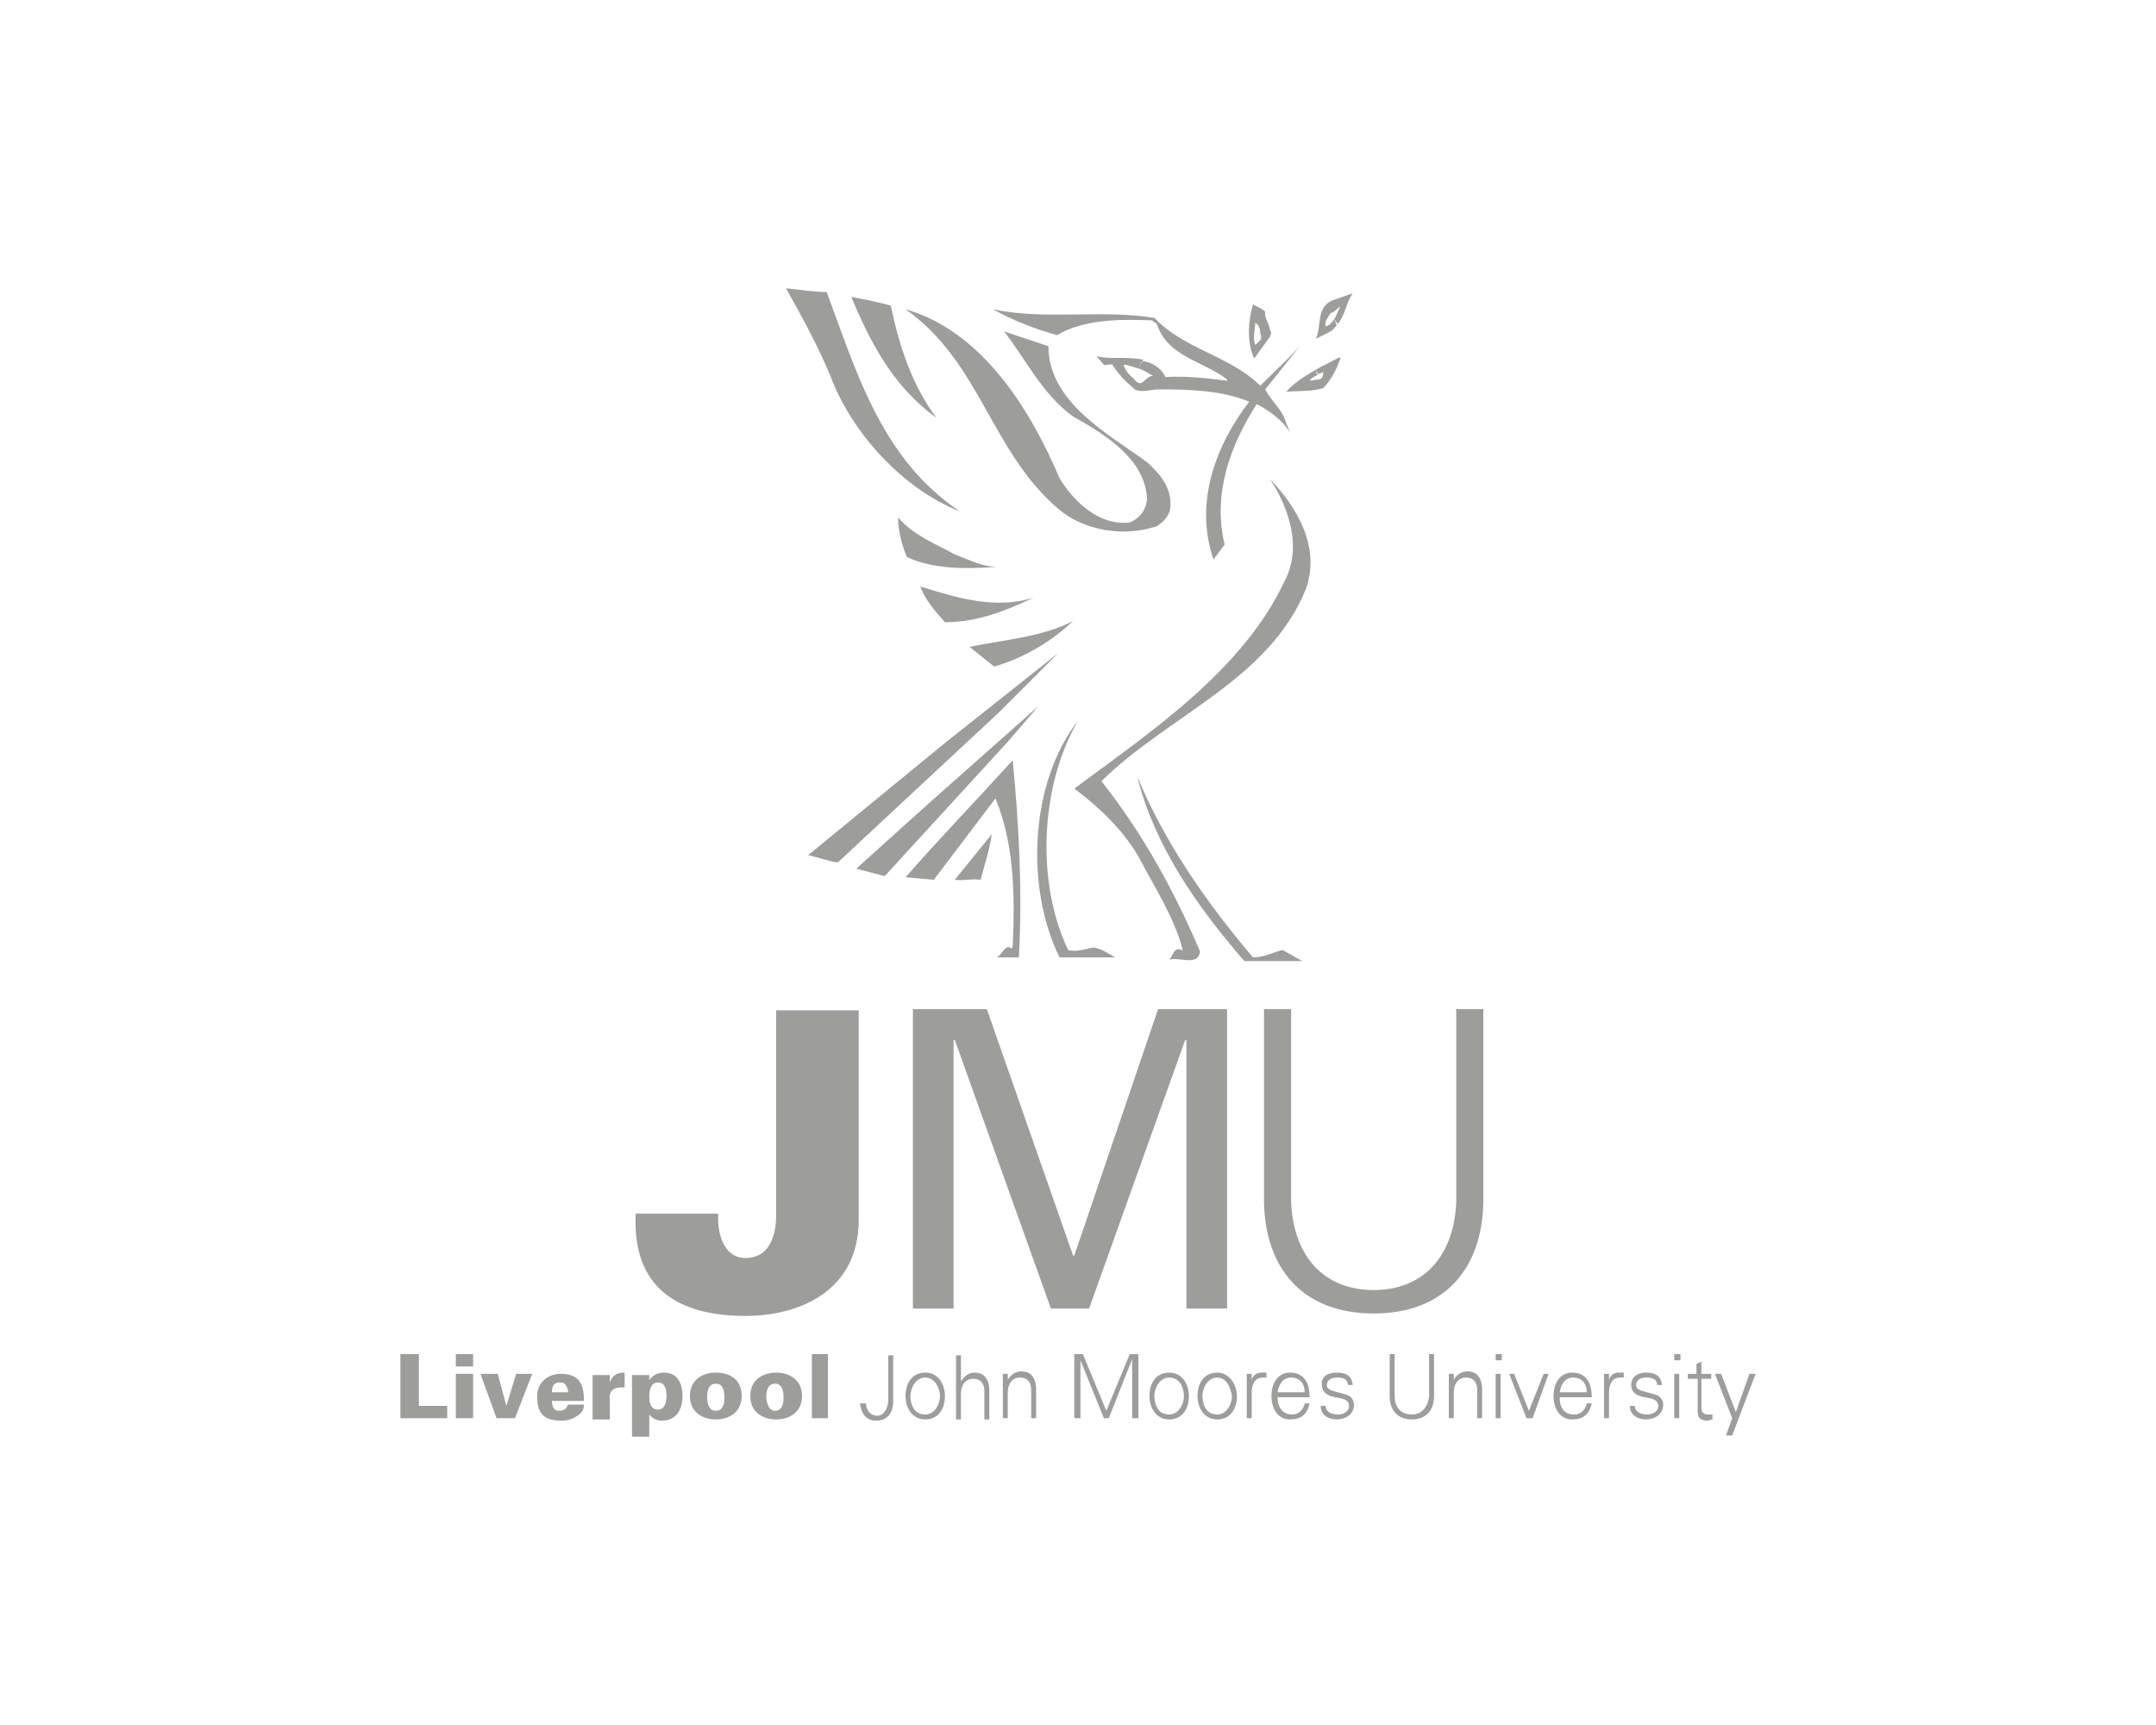 <?xml version="1.0" encoding="utf-8"?>
<!-- Generator: Adobe Illustrator 23.0.6, SVG Export Plug-In . SVG Version: 6.00 Build 0)  -->
<svg version="1.1" id="Layer_1" xmlns="http://www.w3.org/2000/svg" xmlns:xlink="http://www.w3.org/1999/xlink" x="0px" y="0px"
	 viewBox="0 0 175 140" style="enable-background:new 0 0 175 140;" xml:space="preserve">
<style type="text/css">
	.st0{fill:#9D9D9C;}
	.st1{fill-rule:evenodd;clip-rule:evenodd;fill:#9D9D9C;}
</style>
<g>
	<polygon class="st1" points="32.5,115.1 32.5,109.9 34,109.9 34,114.1 36.3,114.1 36.3,115.1 32.5,115.1 	"/>
	<path class="st1" d="M37,111.5h1.4v3.6H37V111.5L37,111.5z M37,109.9h1.4v1H37V109.9L37,109.9z"/>
	<polygon class="st1" points="40.3,115.1 39,111.5 40.4,111.5 41.1,114.1 41.1,114.1 41.9,111.5 43.2,111.5 41.8,115.1 40.3,115.1 	
		"/>
	<path class="st1" d="M44.8,113.6c0,0.5,0.1,0.9,0.6,0.9c0.4,0,0.6-0.2,0.7-0.5h1.3c0,0.5-0.3,0.8-0.7,1c-0.3,0.2-0.7,0.3-1.1,0.3
		c-1.5,0-2-0.6-2-2c0-1.1,0.9-1.8,1.9-1.8c1.5,0,1.9,0.8,1.9,2.2H44.8L44.8,113.6z M46.1,112.9c0-0.2-0.1-0.4-0.2-0.5
		c-0.1-0.2-0.3-0.2-0.5-0.2c-0.5,0-0.6,0.4-0.6,0.8H46.1L46.1,112.9z"/>
	<path class="st1" d="M49.5,112.2L49.5,112.2c0.2-0.6,0.6-0.8,1.2-0.8v1.2c-0.1,0-0.2,0-0.3,0c-0.7,0-1,0.4-0.9,1.1v1.5h-1.4v-2.7
		c0-0.3,0-0.5,0-0.9h1.4L49.5,112.2L49.5,112.2z"/>
	<path class="st1" d="M52.7,112L52.7,112c0.3-0.4,0.7-0.6,1.2-0.6c1.1,0,1.5,0.9,1.5,1.9c0,1.1-0.5,2-1.7,2c-0.4,0-0.8-0.2-1-0.5h0
		v1.8h-1.4v-5h1.4V112L52.7,112z M52.7,113.3c0,0.5,0.1,1.1,0.7,1.1c0.6,0,0.7-0.7,0.7-1.1c0-0.5-0.1-1.1-0.7-1.1
		C52.8,112.2,52.7,112.9,52.7,113.3L52.7,113.3z"/>
	<path class="st1" d="M60.2,113.3c0,1.3-1,1.9-2.1,1.9c-1.1,0-2.1-0.6-2.1-1.9c0-1.3,1-1.9,2.1-1.9C59.3,111.4,60.2,112,60.2,113.3
		L60.2,113.3z M58.1,114.5c0.6,0,0.7-0.6,0.7-1.1c0-0.5-0.1-1.1-0.7-1.1c-0.6,0-0.7,0.6-0.7,1.1C57.4,113.8,57.5,114.5,58.1,114.5
		L58.1,114.5z"/>
	<path class="st1" d="M65.1,113.3c0,1.3-1,1.9-2.1,1.9c-1.1,0-2.1-0.6-2.1-1.9c0-1.3,1-1.9,2.1-1.9C64.1,111.4,65.1,112,65.1,113.3
		L65.1,113.3z M62.9,114.5c0.6,0,0.7-0.6,0.7-1.1c0-0.5-0.1-1.1-0.7-1.1c-0.6,0-0.7,0.6-0.7,1.1C62.2,113.8,62.4,114.5,62.9,114.5
		L62.9,114.5z"/>
	<polygon class="st1" points="65.9,109.9 67.2,109.9 67.2,115.1 65.9,115.1 65.9,109.9 	"/>
	<path class="st1" d="M70.3,113.9c0,0.6,0.4,1,0.9,1c0.6,0,0.9-0.7,0.9-1.3v-3.6h0.4v3.5c0,0.4,0,0.9-0.3,1.3
		c-0.3,0.4-0.7,0.5-1.1,0.5c-0.8,0-1.2-0.6-1.3-1.4H70.3L70.3,113.9z"/>
	<path class="st1" d="M76.7,113.3c0,1-0.5,1.9-1.6,1.9c-1.1,0-1.6-1-1.6-1.9c0-1,0.5-1.9,1.6-1.9C76.2,111.4,76.7,112.4,76.7,113.3
		L76.7,113.3z M75.1,111.8c-0.8,0-1.2,0.9-1.2,1.5c0,0.7,0.3,1.5,1.2,1.5c0.8,0,1.2-0.9,1.2-1.5C76.3,112.7,75.9,111.8,75.1,111.8
		L75.1,111.8z"/>
	<path class="st1" d="M78,112.1L78,112.1c0.3-0.4,0.6-0.7,1.1-0.7c1.1,0,1.2,1,1.2,1.5v2.3h-0.4v-2.3c0-0.6-0.3-1-0.9-1
		c-0.7,0-1,0.6-1,1.2v2.1h-0.4v-5.2H78V112.1L78,112.1z"/>
	<path class="st1" d="M81.8,115.1h-0.4v-2.8c0-0.3,0-0.6,0-0.8h0.4l0,0.5l0,0c0.2-0.4,0.6-0.7,1.1-0.7c1.1,0,1.2,1,1.2,1.5v2.3h-0.4
		v-2.3c0-0.6-0.3-1-0.9-1c-0.7,0-1,0.6-1,1.2V115.1L81.8,115.1z"/>
	<polygon class="st1" points="87.2,115.1 87.2,109.9 87.9,109.9 89.8,114.5 91.7,109.9 92.4,109.9 92.4,115.1 91.9,115.1 
		91.9,110.3 91.9,110.3 90,115.1 89.6,115.1 87.7,110.4 87.7,110.4 87.7,115.1 87.2,115.1 	"/>
	<path class="st1" d="M96.5,113.3c0,1-0.5,1.9-1.6,1.9c-1.1,0-1.6-1-1.6-1.9c0-1,0.5-1.9,1.6-1.9C96,111.4,96.5,112.4,96.5,113.3
		L96.5,113.3z M94.9,111.8c-0.8,0-1.2,0.9-1.2,1.5c0,0.7,0.3,1.5,1.2,1.5c0.8,0,1.2-0.9,1.2-1.5C96.1,112.7,95.8,111.8,94.9,111.8
		L94.9,111.8z"/>
	<path class="st1" d="M100.4,113.3c0,1-0.5,1.9-1.6,1.9c-1.1,0-1.6-1-1.6-1.9c0-1,0.5-1.9,1.6-1.9
		C99.8,111.4,100.4,112.4,100.4,113.3L100.4,113.3z M98.8,111.8c-0.8,0-1.2,0.9-1.2,1.5c0,0.7,0.3,1.5,1.2,1.5
		c0.8,0,1.2-0.9,1.2-1.5C99.9,112.7,99.6,111.8,98.8,111.8L98.8,111.8z"/>
	<path class="st1" d="M101.6,115.1h-0.4v-2.8c0-0.3,0-0.6,0-0.8h0.4l0,0.5h0c0.1-0.4,0.4-0.6,0.8-0.6c0.1,0,0.3,0,0.4,0v0.4
		c-0.1,0-0.2,0-0.3,0c-0.6,0-0.9,0.5-0.9,1.2V115.1L101.6,115.1z"/>
	<path class="st1" d="M103.7,113.4c0,0.8,0.4,1.4,1.2,1.4c0.5,0,0.9-0.4,1-0.9h0.4c-0.2,0.9-0.7,1.3-1.6,1.3c-1,0-1.5-0.9-1.5-1.9
		c0-1,0.5-1.9,1.5-1.9c1.2,0,1.6,0.9,1.6,2H103.7L103.7,113.4z M105.9,113c0-0.7-0.4-1.2-1.1-1.2c-0.7,0-1,0.6-1.1,1.2H105.9
		L105.9,113z"/>
	<path class="st1" d="M108.5,111.4c0.7,0,1.2,0.2,1.3,1h-0.4c0-0.5-0.4-0.6-0.9-0.6c-0.4,0-0.8,0.2-0.8,0.6c0,0.5,0.7,0.5,1.6,0.8
		c0.4,0.1,0.6,0.5,0.6,0.8c0,0.8-0.7,1.2-1.4,1.2c-0.6,0-1.3-0.3-1.3-1.1h0.4c0,0.5,0.5,0.7,1,0.7c0.4,0,0.9-0.2,0.9-0.7
		c0-0.5-0.5-0.6-1.1-0.7c-0.5-0.1-1.1-0.3-1.1-1C107.2,111.7,107.8,111.4,108.5,111.4L108.5,111.4z"/>
	<path class="st1" d="M113.2,109.9v3.4c0,0.9,0.5,1.5,1.4,1.5c0.8,0,1.3-0.6,1.4-1.5v-3.4h0.4v3.4c0,1.1-0.6,1.9-1.8,1.9
		c-1.2,0-1.8-0.8-1.8-1.9v-3.4H113.2L113.2,109.9z"/>
	<path class="st1" d="M118,115.1h-0.4v-2.8c0-0.3,0-0.6,0-0.8h0.4l0,0.5l0,0c0.2-0.4,0.6-0.7,1.1-0.7c1.1,0,1.2,1,1.2,1.5v2.3h-0.4
		v-2.3c0-0.6-0.3-1-0.9-1c-0.7,0-1,0.6-1,1.2V115.1L118,115.1z"/>
	<path class="st1" d="M121.4,111.5h0.4v3.6h-0.4V111.5L121.4,111.5z M121.4,109.9h0.5v0.5h-0.5V109.9L121.4,109.9z"/>
	<polygon class="st1" points="122.9,111.5 124.1,114.5 125.3,111.5 125.7,111.5 124.4,115.1 123.9,115.1 122.5,111.5 122.9,111.5 	
		"/>
	<path class="st1" d="M126.6,113.4c0,0.8,0.3,1.4,1.2,1.4c0.5,0,0.9-0.4,1-0.9h0.4c-0.2,0.9-0.7,1.3-1.6,1.3c-1,0-1.5-0.9-1.5-1.9
		c0-1,0.5-1.9,1.5-1.9c1.2,0,1.6,0.9,1.6,2H126.6L126.6,113.4z M128.8,113c0-0.7-0.4-1.2-1.1-1.2c-0.7,0-1,0.6-1.1,1.2H128.8
		L128.8,113z"/>
	<path class="st1" d="M130.6,115.1h-0.4v-2.8c0-0.3,0-0.6,0-0.8h0.4l0,0.5h0c0.1-0.4,0.4-0.6,0.8-0.6c0.1,0,0.3,0,0.4,0v0.4
		c-0.1,0-0.2,0-0.3,0c-0.6,0-0.9,0.5-0.9,1.2V115.1L130.6,115.1z"/>
	<path class="st1" d="M133.6,111.4c0.7,0,1.2,0.2,1.3,1h-0.4c0-0.5-0.4-0.6-0.9-0.6c-0.4,0-0.8,0.2-0.8,0.6c0,0.5,0.7,0.5,1.6,0.8
		c0.4,0.1,0.6,0.5,0.6,0.8c0,0.8-0.7,1.2-1.4,1.2c-0.6,0-1.3-0.3-1.3-1.1h0.4c0,0.5,0.5,0.7,1,0.7c0.4,0,0.9-0.2,0.9-0.7
		c0-0.5-0.5-0.6-1.1-0.7c-0.5-0.1-1.1-0.3-1.1-1C132.4,111.7,133,111.4,133.6,111.4L133.6,111.4z"/>
	<path class="st1" d="M135.9,111.5h0.4v3.6h-0.4V111.5L135.9,111.5z M135.9,109.9h0.5v0.5h-0.5V109.9L135.9,109.9z"/>
	<path class="st1" d="M137.7,111.9H137v-0.4h0.7v-0.8l0.4-0.2v1h0.8v0.4h-0.8v2.4c0,0.3,0.2,0.5,0.5,0.5c0.1,0,0.2,0,0.4,0v0.4
		c-0.1,0-0.3,0.1-0.4,0.1c-0.9,0-0.8-0.6-0.8-1.1V111.9L137.7,111.9z"/>
	<polygon class="st1" points="139.7,111.5 140.9,114.6 142,111.5 142.5,111.5 140.6,116.5 140.1,116.5 140.6,115.1 139.2,111.5 
		139.7,111.5 	"/>
	<path class="st1" d="M67.1,23.7c2.4,6.4,4.4,13.5,10.8,17.8c-4.6-1.8-8.8-6.4-10.5-11c-1-2.4-2.3-4.8-3.6-7.1
		C64.9,23.5,66,23.7,67.1,23.7L67.1,23.7z"/>
	<path class="st1" d="M72.3,24.8c0.7,3.3,1.7,6.4,3.7,9.1c-3.5-2.5-5.4-6.2-6.9-9.8C70.2,24.3,71.2,24.5,72.3,24.8L72.3,24.8z"/>
	<path class="st1" d="M86,38.8c1.2,2,3.3,3.9,5.7,3.6c0.8-0.3,1.4-1.1,1.4-2c-0.2-3.2-3.5-5.2-6-6.6c-2.5-1.8-3.8-4.6-5.6-6.9
		l3.6,1.2c0,4.5,4.8,7.1,8,9.4c1.1,1,2,2.1,1.9,3.6c0,0.7-0.6,1.3-1.1,1.6c-2.6,0.9-5.9,0.4-8-1.4c-5.5-4.7-6.3-11.9-12.4-16.2
		C79.8,26.9,83.7,33.4,86,38.8L86,38.8z"/>
	<path class="st1" d="M106,47.8c-3,7.4-11.1,10.2-16.6,15.6c3.4,4.3,5.9,8.9,8,13.8c-0.1,1.3-1.8,0.4-2.5,0.7c0.3-0.3,0.4-1.1,1-0.8
		h0.1c-0.7-2.7-2.3-5.1-3.6-7.6c-1.3-2.2-3.2-4-5.2-5.5c6.2-4.6,13.7-9.6,17.1-16.9c1.4-2.7,0.3-5.9-1.2-8.2
		C105.3,41.2,107.2,44.4,106,47.8L106,47.8z"/>
	<path class="st1" d="M77.5,45c1.1,0.4,2.2,1,3.4,1c-2.5,0.2-5.2,0.2-7.3-0.8c-0.4-1-0.7-2.1-0.7-3.2C74.2,43.5,75.9,44.1,77.5,45
		L77.5,45z"/>
	<path class="st1" d="M83.9,48.5c-2.1,1-4.5,2-7.2,2c-0.8-0.9-1.6-1.8-2-2.9C77.6,48.5,80.8,49.5,83.9,48.5L83.9,48.5z"/>
	<path class="st1" d="M80.7,54.1l-2-1.6c2.9-0.6,5.9-0.8,8.4-2.1C85.3,52.1,83.1,53.4,80.7,54.1L80.7,54.1z"/>
	<path class="st1" d="M68,70c-0.7-0.1-1.6-0.4-2.4-0.6l11.1-9.1l9.2-7.3l-4.8,4.8L68,70L68,70z"/>
	<polygon class="st1" points="72,70.9 71.8,71.1 69.5,70.5 75.5,65.1 84.3,57.3 81.8,60.2 72,70.9 	"/>
	<path class="st1" d="M86.7,77.1c0.7,0.2,1.4-0.1,2.1-0.2c0.6,0.1,1.2,0.5,1.7,0.8H86c-2.8-5.7-2.4-14.2,1.5-19.2
		C84.4,63.8,84.1,71.7,86.7,77.1L86.7,77.1z"/>
	<path class="st1" d="M82.7,77.7l-1.8,0c0.4-0.1,0.7-1.2,1.2-0.7l0.1-0.2c0.2-4.2,0.1-8.4-1.4-12l-5,6.6l-2.3-0.2
		c2.8-3.2,5.8-6.3,8.7-9.5C82.7,66.9,83,72.3,82.7,77.7L82.7,77.7z"/>
	<path class="st1" d="M101.7,77.7c0.9,0,1.6-0.4,2.4-0.6l1.6,0.9L101,78c-3.9-4.5-7.3-9.4-8.7-15C94.5,68.3,97.8,73.1,101.7,77.7
		L101.7,77.7z"/>
	<path class="st1" d="M79.6,71.4c-0.8-0.1-1.4,0.1-2.1,0l3-3.7C80.3,69.1,79.9,70.2,79.6,71.4L79.6,71.4z"/>
	<path class="st1" d="M108.3,25.9c-0.3,0.4-0.4,0.5-0.7,0.6c-0.1-0.5,0.2-0.7,0.4-1.1c0.3,0,0.5-0.4,0.8-0.5
		C108.6,25.2,108.5,25.6,108.3,25.9l0.3,0.4c0.6-0.8,0.7-1.8,1.2-2.5l-1.7,0.6c-1.3,0.6-0.8,2.1-1.3,3.1l0.8-0.4
		c0.4-0.2,0.5-0.2,0.9-0.7L108.3,25.9L108.3,25.9z"/>
	<path class="st1" d="M102.3,27.1c0.1,0.2,0.1,0.3,0,0.5l-0.4,0.4c-0.2-0.4-0.1-1,0-1.8C102.1,26.3,102.3,26.6,102.3,27.1l0.8-0.3
		c-0.1-0.6-0.5-1-0.4-1.5c-0.3-0.3-0.7-0.4-1-0.6c-0.4,1.4-0.5,3.1,0.1,4.4l1.3-1.8c0.1-0.3,0.1-0.3,0-0.5L102.3,27.1L102.3,27.1z"
		/>
	<path class="st1" d="M92.4,29.9c0.4,0.1,0.8,0.4,1.2,0.6c-0.7,0-0.9,1.2-1.6,0.2c-0.4-0.3-0.7-0.7-0.8-1.1
		C91.6,29.6,92,29.8,92.4,29.9l0.4-0.7c-1.3-0.3-2.8,0-3.8-0.3l0.6,0.7c0.2,0.1,0.5-0.1,0.7,0c0.4,0.7,1.1,1.4,1.8,2
		c0.6,0.3,1.3,0,2,0c2.6,0,5.1,0.1,7.3,1c-2.7,3.5-4.5,8.2-2.9,12.8l0.9-1.2c-1-4.2,0.5-8.1,2.6-11.4c1,0.5,2.1,1.3,2.7,2.3
		l-0.5-1.3c-0.4-0.8-1.1-1.4-1.5-2.2l2.8-3.5c-1,1.1-2.2,2.2-3.2,3.2c-2.6-2.5-6.1-2.9-8.6-5.5c-4.3-0.7-8.9,0.2-13.1-0.7
		c1.6,0.9,3.4,1.6,5.2,2.1c2.2-1.3,5.1-1.3,7.7-1.2l0.4,0.3c0.9,2.7,3.8,3,5.7,4.5v0.1c-1.6-0.2-3.3-0.4-5-0.3
		c-0.4-0.8-1.1-1.2-1.9-1.3L92.4,29.9L92.4,29.9z"/>
	<path class="st1" d="M106.9,30.4c0.2-0.1,0.3-0.1,0.5-0.2c0,0.2,0,0.6-0.4,0.6l-0.7,0.1c0.1-0.2,0.3-0.3,0.7-0.5l-0.2-0.4
		c-1,0.6-1.8,1.1-2.4,1.8c1-0.1,2,0,3-0.3c0.7-0.7,1.1-1.6,1.4-2.4l-0.1-0.1c-0.7,0.4-1.2,0.6-1.9,1L106.9,30.4L106.9,30.4z"/>
	<path class="st1" d="M63,82h6.7v17c0,5.7-4.7,7.8-9.2,7.8c-5.5,0-9.2-2.3-8.9-8.3h6.7c-0.1,1.5,0.4,3.6,2.2,3.6
		c2.6,0,2.5-3.2,2.5-3.6V82L63,82z"/>
	<polygon class="st1" points="96.3,84.4 96.2,84.4 88.4,106.2 85.3,106.2 77.5,84.4 77.4,84.4 77.4,106.2 74.1,106.2 74.1,81.9 
		80.1,81.9 87.1,101.9 87.2,101.9 94,81.9 99.6,81.9 99.6,106.2 96.3,106.2 96.3,84.4 	"/>
	<path class="st1" d="M104.8,81.9v15.7c0.2,4.4,2.7,7.1,6.7,7.1c4,0,6.5-2.7,6.7-7.1V81.9h2.2v15.7c-0.1,5.2-3,9-8.9,9
		c-5.9,0-8.8-3.8-8.9-9V81.9H104.8L104.8,81.9z"/>
</g>
</svg>
